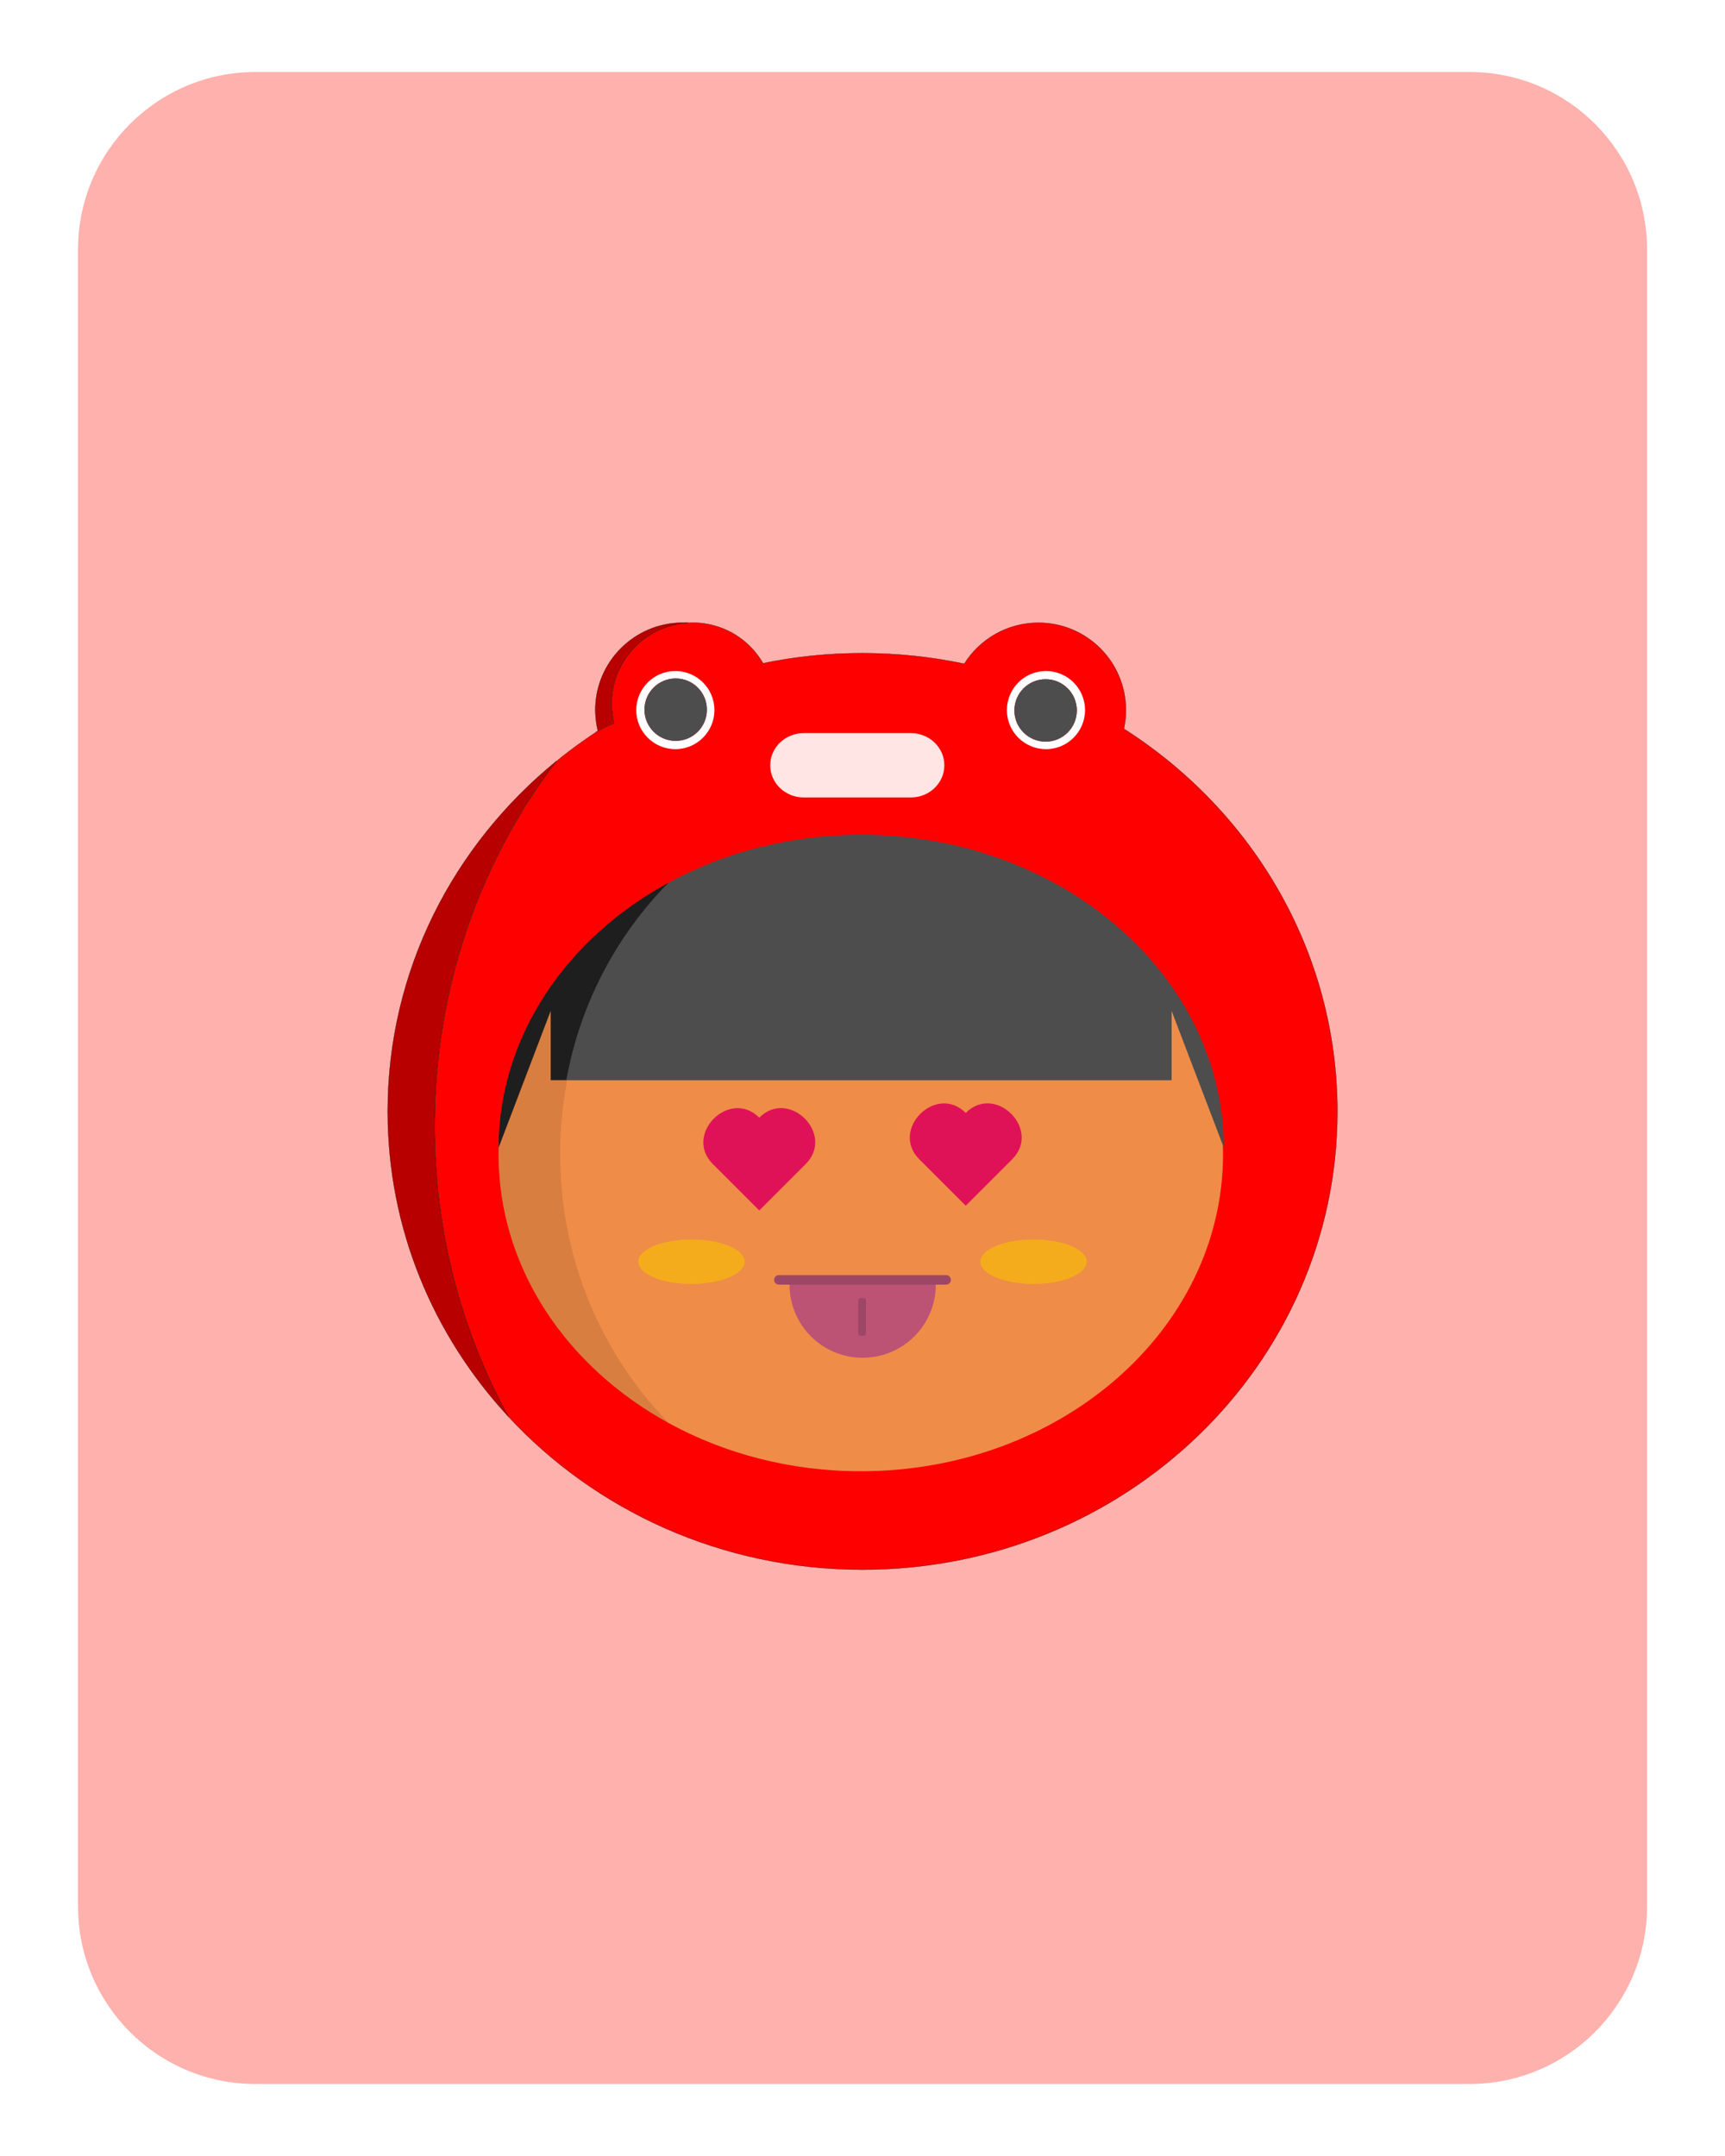 <?xml version="1.0" encoding="utf-8"?>

<svg version="1.1" id="tradesquads" xmlns="http://www.w3.org/2000/svg" xmlns:xlink="http://www.w3.org/1999/xlink" x="0px" y="0px"
	 viewBox="0 0 2000 2500" style="enable-background:new 0 0 2000 2500;" xml:space="preserve"><defs><g id="card-0">;
<style type="text/css">#costume-face-lighter {fill:#FFE5E3;}
#costume-face-lighter path, #costume-face-lighter polygon {fill:#FFE5E3;}

#costume-crest {fill:#E4C9C8;}
#costume-crest path, #costume-crest polygon  {fill:#E4C9C8;}

#costume-body{fill:#FF0000;}
#costume-body path, #costume-body polygon {fill:#FF0000;}

#shadows {fill:#B80000;}
#shadows path, #shadows polygon {fill:#B80000;}

#costume-mouth{fill:#FFE5E3;}
#costume-mouth path, #costume-mouth polygon {fill:#FFE5E3;}
#costume-mouth-eyes, #costume-mouth-eyes path, #costume-mouth-eyes polygon {fill:#000000;} /* customizzazione costume 5*/

#costume-crest-shadows {fill:#875B59;}
#costume-crest-shadows path, #costume-crest-shadows polygon  {fill:#875B59;}

#shadows-darker {fill:#960000;}
#shadows-darker path, #shadows-darker polygon {fill:#960000;}

#costume-stripes {fill:#960000;}
#costume-stripes path, #costume-stripes polygon {fill:#960000;}

#shadows-stripes {fill:#760000;}
#shadows-stripes path, #shadows-stripes polygon  {fill:#760000;}

#costume-eyes-thin #left {fill:#000000;}
#costume-eyes-thin #left path, #costume-eyes-thin polygon {fill:#000000;}

#costume-eyes-thin #right {fill:#000000;}
#costume-eyes-thin #right path, #costume-eyes-thin polygon {fill:#000000;}

#costume-bear-eyes ellipse {COLOR_COSTUME_BEAR_EYES}

#costume-eyes #left {fill:#FFFFFF;}
#costume-eyes #left path, #costume-eyes polygon {fill:#FFFFFF;}

#costume-eyes #right {fill:#FFFFFF;}
#costume-eyes #rigth path, #costume-eyes #rigth polygon {fill:#FFFFFF;}

#card-background {fill:#FFB1AD;}
#card-background path, #card-background polygon {fill:#FFB1AD;}
	.card-0-st0{fill:none;}
</style>
<g id = "card-background">
	<path class="card-0-st0" d="M1703.8,2416.5H296.2c-113.6,0-205.7-92.1-205.7-205.7V289.2c0-113.6,92.1-205.7,205.7-205.7h1407.7
		c113.6,0,205.7,92.1,205.7,205.7v1921.7C1909.5,2324.4,1817.4,2416.5,1703.8,2416.5z"/>
</g>
</g></defs><defs><g id="costume-0">;
<style type="text/css">
	.costume-0-st0{fill:none;stroke:#000000;stroke-width:0.25;stroke-miterlimit:10;}
	.costume-0-st1{fill:#FFFFFF;}
	.costume-0-st2{fill:#4D4D4D;}
	.costume-0-st3{fill:#963857;}
</style>
<path id="costume-body" class="costume-0-st0" d="M1303.1,845.1c1.5-7,2.3-14.3,2.3-21.7c0-56-45.4-101.3-101.4-101.3c-36.2,0-68.1,19-86,47.6
	c-38-8-77.6-12.3-118.1-12.3c-39.5,0-78.1,4-115.2,11.7c-13.7-23.7-37.4-40.9-65.4-45.7c-5.2-0.9-10.6-1.4-16.1-1.4
	c-1.9,0-3.8,0.1-5.7,0.2c-47.2,2.8-85,40.5-88.1,87.6c-0.1,2.1-0.2,4.2-0.2,6.3c0,7.9,1,15.5,2.8,22.8c-7.4,3.1-14.5,6.5-21,10.1
	c-10.6,7-21,14.3-31.1,22c-5,3.8-10,7.8-14.9,11.8c-88.3,115.8-141.1,262.8-141.1,422.8c0,122.6,31,237.6,85.2,336.7
	c100.8,109.1,247.6,177.8,411,177.8c304,0,550.5-237.9,550.5-531.3C1550.5,1103.3,1452.2,940.2,1303.1,845.1z"/>
<g id="shadows">
	<path class="costume-0-st0" d="M449.5,1288.7c0,135.7,52.7,259.6,139.5,353.5c-54.2-99.1-85.2-214.1-85.2-336.7c0-160,52.8-307.1,141.1-422.8
		C525.4,980.1,449.5,1125.8,449.5,1288.7z"/>
	<path class="costume-0-st0" d="M797.5,722.2c-2-0.1-3.9-0.2-5.9-0.2c-56,0-101.4,45.4-101.4,101.3c0,1.9,0.1,3.8,0.2,5.7
		c0.4,6.3,1.3,12.5,2.7,18.4c-0.7,0.5-1.4,1-2.2,1.4c6.6-3.6,13.6-7,21-10.1c-1.8-7.3-2.8-14.9-2.8-22.8c0-2.1,0.1-4.2,0.2-6.3
		C712.5,762.6,750.3,725,797.5,722.2z"/>
</g>
<g id="costume-eyes">
	<g>
		<path id="left" class="costume-0-st1" d="M783,778.1c-25,0-45.3,20.3-45.3,45.3c0,25,20.3,45.3,45.3,45.3s45.3-20.3,45.3-45.3
			C828.3,798.3,808,778.1,783,778.1z M783.4,859.1c-20,0-36.2-16.2-36.2-36.2c0-20,16.2-36.2,36.2-36.2c20,0,36.2,16.2,36.2,36.2
			C819.7,842.9,803.4,859.1,783.4,859.1z"/>
		<ellipse class="costume-0-st2" cx="783.4" cy="822.9" rx="36.2" ry="36.2"/>
	</g>
	<g>
		<path id="right" class="costume-0-st1" d="M1212.7,778.1c-25,0-45.3,20.3-45.3,45.3c0,25,20.3,45.3,45.3,45.3c25,0,45.3-20.3,45.3-45.3
			C1258,798.3,1237.7,778.1,1212.7,778.1z M1212.3,860c-20,0-36.2-16.2-36.2-36.2c0-20,16.2-36.2,36.2-36.2s36.2,16.2,36.2,36.2
			C1248.5,843.8,1232.3,860,1212.3,860z"/>
		<ellipse class="costume-0-st2" cx="1212.3" cy="823.8" rx="36.2" ry="36.2"/>
	</g>
</g>
<path id="costume-mouth" class="costume-0-st3" d="M931.8,924.7h124.3c21.4,0,38.8-16.7,38.8-37.3c0-20.6-17.4-37.3-38.8-37.3H931.8
	c-21.4,0-38.8,16.7-38.8,37.3C893,908,910.4,924.7,931.8,924.7z"/>
</g></defs>
<defs><g id="face-5">;
<style type="text/css">
	.face-5-st0{fill:#EF8C48;}
	.face-5-st1{fill:#D87E41;}
</style>
<g>
	<path class="face-5-st0" d="M998,971c-82,0-158.6,20.6-223.2,56.2c0,0-0.1,0.1-0.1,0.1v0l-1.2,0.9l-1.5,0.8l-80,75l-53,140l-9,125l19,130
		l102,134l24.8,17.4l0,0c0,0,0,0,0,0c64.5,35.2,140.6,55.6,222.2,55.6c232,0,420-164.5,420-367.5S1230,971,998,971z"/>
</g>
<g>
	<path class="face-5-st1" d="M774.8,1027.2c-118.2,65-196.8,180.2-196.8,311.3c0,131.6,79,247,197.8,311.9
		c-77.9-79.3-126.3-189.8-126.3-312.1C649.5,1216.5,697.4,1106.4,774.8,1027.2z"/>
</g>
</g></defs>
<defs><g id="cheeks-4">;
<style type="text/css">
	.cheeks-4-st0{fill:#F4AC1C;}
</style>
<g id="cheeks">
	<ellipse id="right" class="cheeks-4-st0" cx="1198.3" cy="1463" rx="61.7" ry="25.8"/>
	<ellipse id="left" class="cheeks-4-st0" cx="801.7" cy="1463" rx="61.7" ry="25.8"/>
</g>
</g></defs>
<defs><g id="eyes-1">;
<style type="text/css">
	.eyes-1-st0{fill:#E01257;}
</style>
<g id="eyes">
	<path id="left" class="eyes-1-st0" d="M880.3,1296c-34.4-34.4-88.2,19.4-53.8,53.8l53.8,53.8l53.8-53.8
		C968.6,1315.3,914.8,1261.5,880.3,1296z"/>
	<path id="right" class="eyes-1-st0" d="M1119.7,1290.5c-34.4-34.4-88.2,19.4-53.8,53.8l53.8,53.8l53.8-53.8
		C1208,1309.8,1154.1,1256,1119.7,1290.5z"/>
</g>
</g></defs>
<defs><g id="mouth-4">;
<style type="text/css">
	.mouth-4-st0{fill:#BC5374;}
	.mouth-4-st1{fill:#9E4666;}
</style>
<path id="mouth" class="mouth-4-st0" d="M915.4,1489.6c0,23.4,9.5,44.6,24.8,60c15.3,15.3,36.5,24.8,60,24.8c46.8,0,84.8-38,84.8-84.8h0
	H915.4z"/>
<path id="line" class="mouth-4-st1" d="M1097,1489.6H903c-3,0-5.5-2.5-5.5-5.5l0,0c0-3,2.5-5.5,5.5-5.5h194c3,0,5.5,2.5,5.5,5.5l0,0
	C1102.5,1487.1,1100,1489.6,1097,1489.6z"/>
<path class="mouth-4-st1" d="M1000.7,1549h-2.4c-1.8,0-3.3-1.5-3.3-3.3v-37.4c0-1.8,1.5-3.3,3.3-3.3h2.4c1.8,0,3.3,1.5,3.3,3.3v37.4
	C1004,1547.5,1002.5,1549,1000.7,1549z"/>
</g></defs>
<defs><g id="hair-1">;
<style type="text/css">
	.hair-1-st0{fill:#4D4D4D;}
	.hair-1-st1{fill:#1E1E1E;}
</style>
<path class="hair-1-st0" d="M998.5,968c-82.1,0-158.8,20.4-223.5,55.7c0,0,0,0,0,0l0,0l-41.5,33.9l-62,64l-14.9,131l0,0c0,0,0,0,0,0h341.4
	h0.8h359.6v-80.4L1419,1331C1418.2,1130.4,1230.2,968,998.5,968z"/>
<path class="hair-1-st1" d="M638.5,1252.5h18.1c16-88.8,58.4-168.1,118.4-228.9c-118,64.3-196.5,177.9-197,307.4l60.5-158.9V1252.5z"/>
</g></defs>
<use x="0" y="0" xlink:href="#card-0" />
<use x="0" y="0" xlink:href="#costume-0" />
<use x="0" y="0" xlink:href="#face-5" />
<use x="0" y="0" xlink:href="#cheeks-4" />
<use x="0" y="0" xlink:href="#eyes-1" />
<use x="0" y="0" xlink:href="#mouth-4" />
<use x="0" y="0" xlink:href="#hair-1" />
</svg>